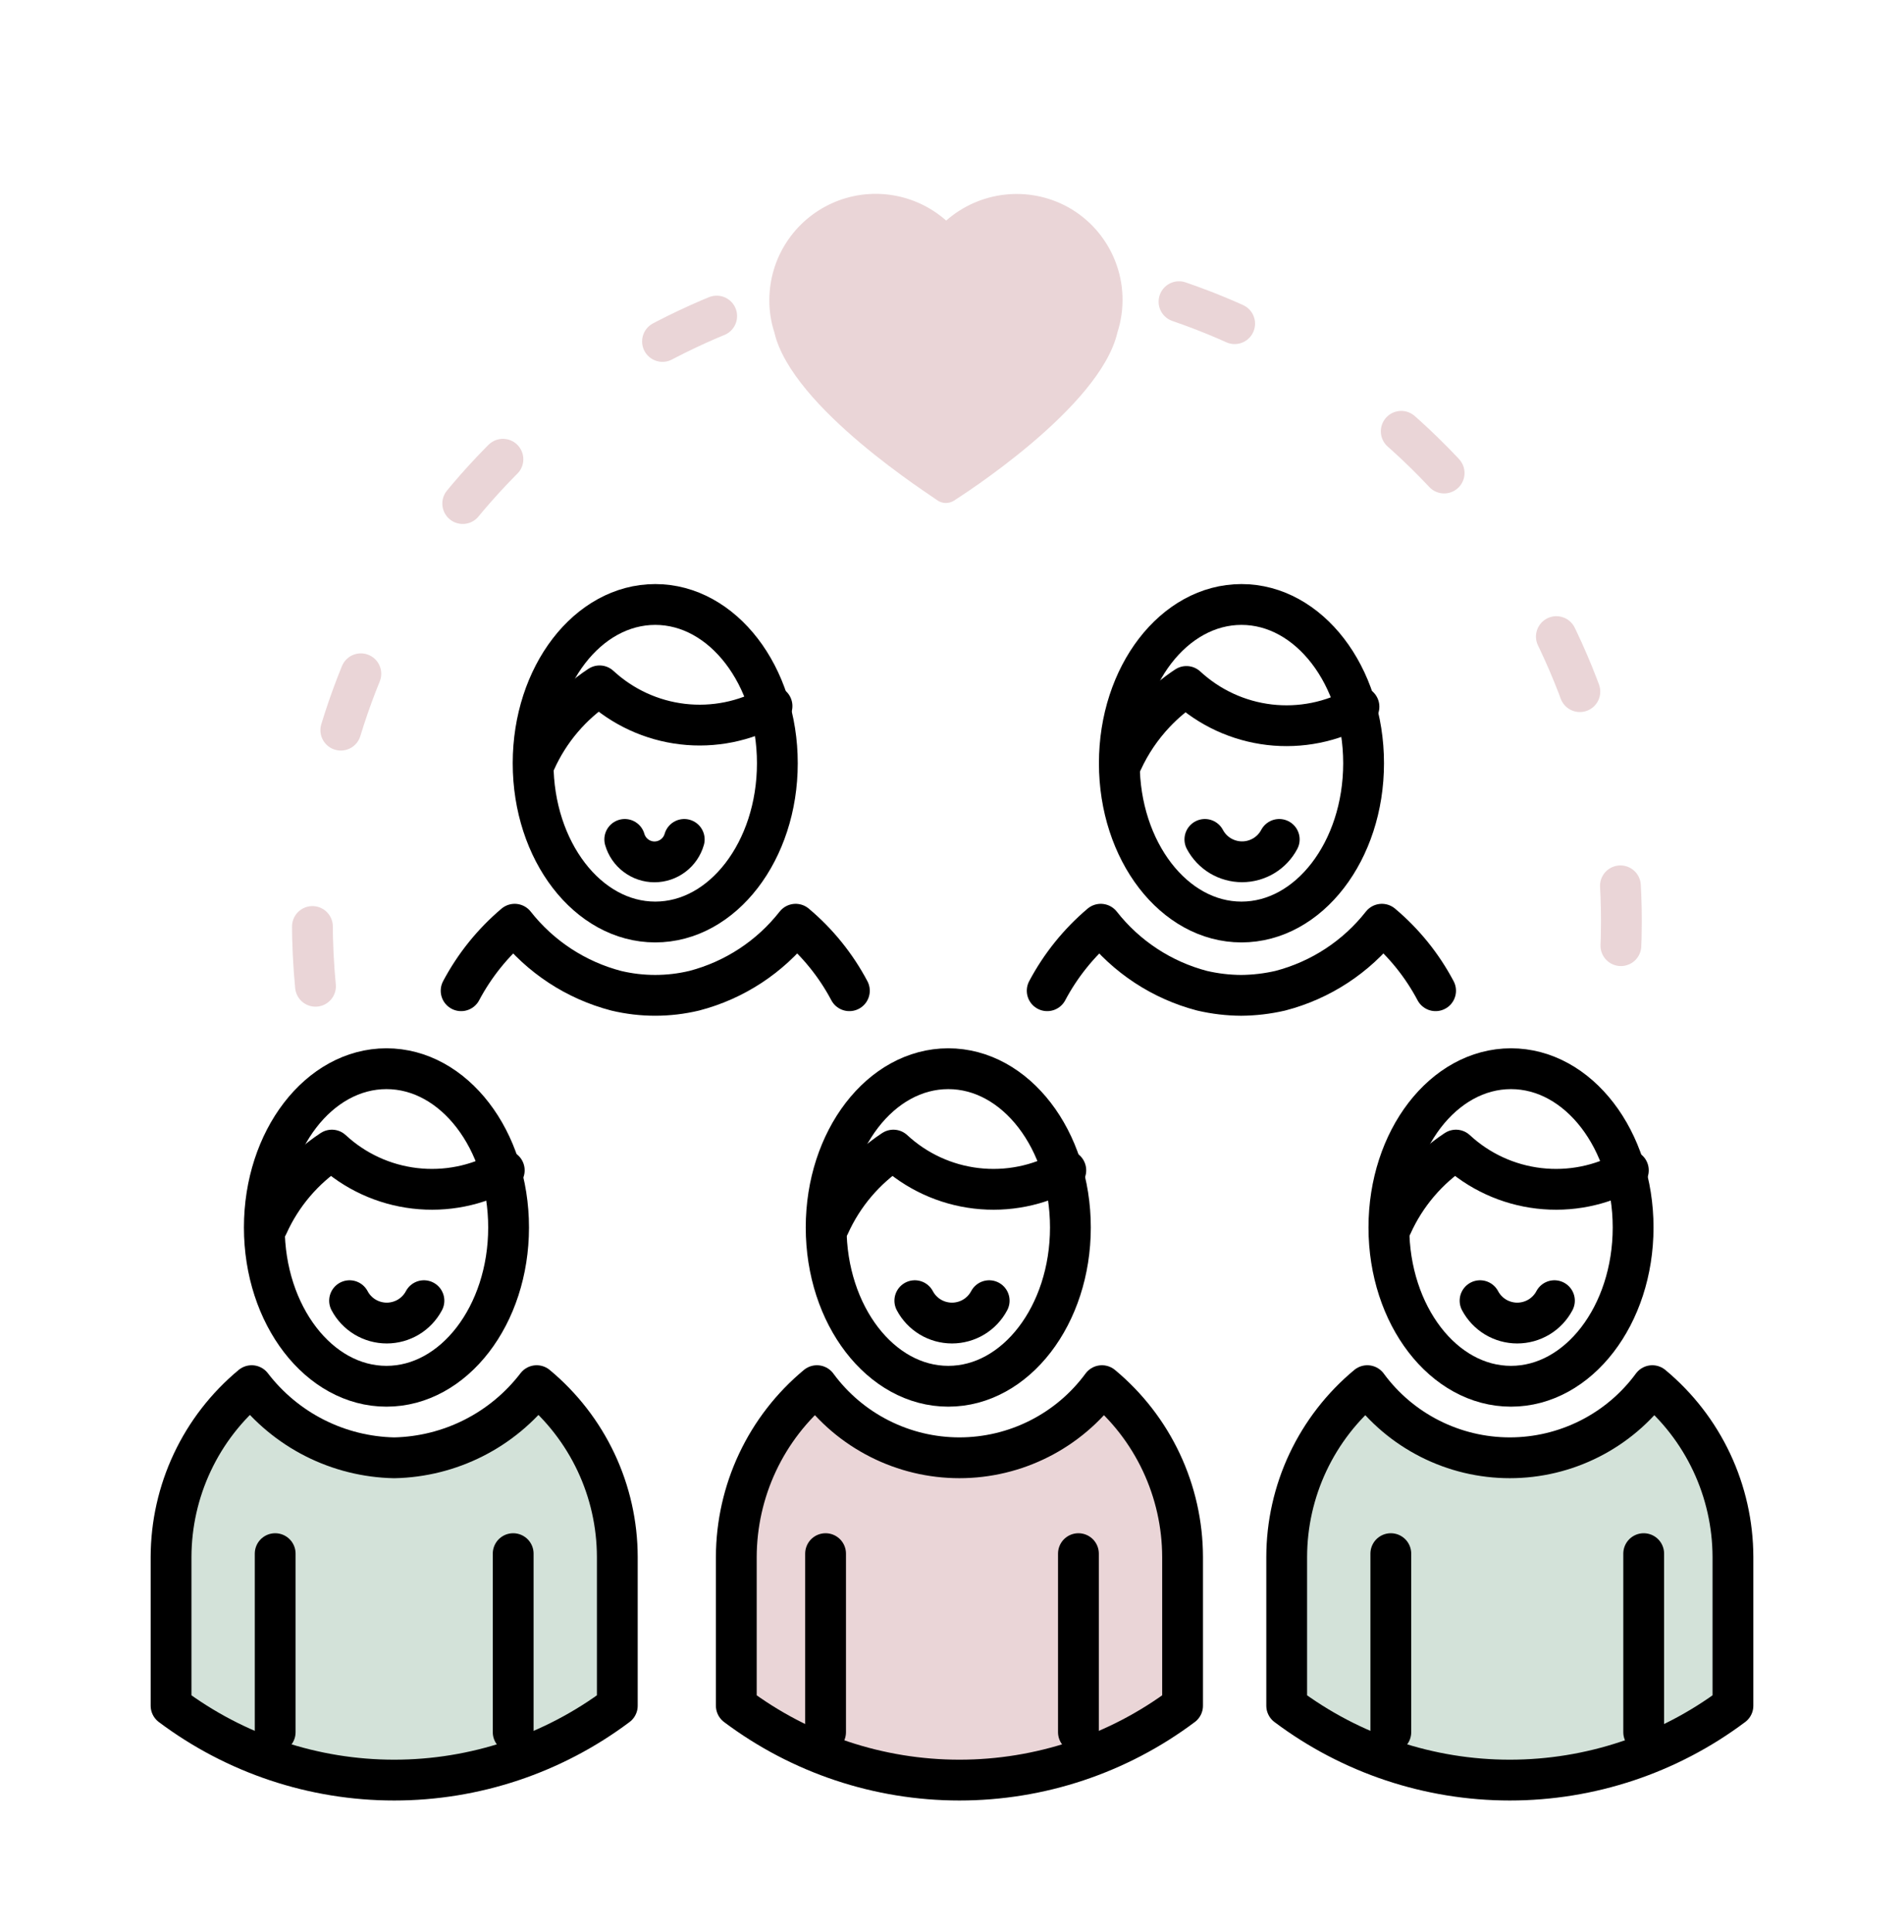<?xml version="1.0" encoding="UTF-8"?> <svg xmlns="http://www.w3.org/2000/svg" width="70" height="71" viewBox="0 0 70 71" fill="none"><path d="M22.695 57.222V62.691C20.329 64.466 17.45 65.425 14.492 65.425C11.534 65.425 8.656 64.466 6.289 62.691V57.222C6.292 56.02 6.558 54.833 7.071 53.745C7.583 52.657 8.328 51.696 9.253 50.928C9.872 51.734 10.664 52.392 11.57 52.851C12.477 53.31 13.476 53.559 14.492 53.58C15.508 53.559 16.507 53.31 17.414 52.851C18.321 52.392 19.113 51.734 19.731 50.928C20.656 51.696 21.401 52.657 21.914 53.745C22.426 54.833 22.693 56.02 22.695 57.222Z" fill="#246E42" fill-opacity="0.2"></path><path d="M43.477 57.222V62.691C41.11 64.466 38.232 65.425 35.273 65.425C32.315 65.425 29.437 64.466 27.07 62.691V57.222C27.073 56.02 27.34 54.833 27.852 53.745C28.364 52.657 29.109 51.696 30.034 50.928C30.639 51.75 31.427 52.418 32.338 52.878C33.248 53.339 34.253 53.579 35.273 53.579C36.293 53.579 37.299 53.339 38.209 52.878C39.119 52.418 39.908 51.75 40.513 50.928C41.438 51.696 42.183 52.657 42.695 53.745C43.207 54.833 43.474 56.02 43.477 57.222Z" fill="#96313A" fill-opacity="0.2"></path><path d="M63.711 57.222V62.691C61.344 64.466 58.466 65.425 55.508 65.425C52.55 65.425 49.671 64.466 47.305 62.691V57.222C47.307 56.02 47.574 54.833 48.086 53.745C48.599 52.657 49.344 51.696 50.269 50.928C50.873 51.75 51.662 52.418 52.572 52.878C53.482 53.339 54.488 53.579 55.508 53.579C56.528 53.579 57.533 53.339 58.444 52.878C59.354 52.418 60.143 51.75 60.747 50.928C61.672 51.696 62.417 52.657 62.929 53.745C63.441 54.833 63.708 56.02 63.711 57.222Z" fill="#246E42" fill-opacity="0.2"></path><path d="M22.695 57.222V62.691C20.329 64.466 17.45 65.425 14.492 65.425C11.534 65.425 8.656 64.466 6.289 62.691V57.222C6.292 56.02 6.558 54.833 7.071 53.745C7.583 52.657 8.328 51.696 9.253 50.928C9.872 51.734 10.664 52.392 11.57 52.851C12.477 53.31 13.476 53.559 14.492 53.58C15.508 53.559 16.507 53.31 17.414 52.851C18.321 52.392 19.113 51.734 19.731 50.928C20.656 51.696 21.401 52.657 21.914 53.745C22.426 54.833 22.693 56.02 22.695 57.222Z" stroke="black" stroke-width="1.5" stroke-linecap="round" stroke-linejoin="round"></path><path d="M43.477 57.222V62.691C41.11 64.466 38.232 65.425 35.273 65.425C32.315 65.425 29.437 64.466 27.07 62.691V57.222C27.073 56.02 27.34 54.833 27.852 53.745C28.364 52.657 29.109 51.696 30.034 50.928C30.639 51.75 31.427 52.418 32.338 52.878C33.248 53.339 34.253 53.579 35.273 53.579C36.293 53.579 37.299 53.339 38.209 52.878C39.119 52.418 39.908 51.75 40.513 50.928C41.438 51.696 42.183 52.657 42.695 53.745C43.207 54.833 43.474 56.02 43.477 57.222Z" stroke="black" stroke-width="1.5" stroke-linecap="round" stroke-linejoin="round"></path><path d="M63.711 57.222V62.691C61.344 64.466 58.466 65.425 55.508 65.425C52.55 65.425 49.671 64.466 47.305 62.691V57.222C47.307 56.02 47.574 54.833 48.086 53.745C48.599 52.657 49.344 51.696 50.269 50.928C50.873 51.75 51.662 52.418 52.572 52.878C53.482 53.339 54.488 53.579 55.508 53.579C56.528 53.579 57.533 53.339 58.444 52.878C59.354 52.418 60.143 51.75 60.747 50.928C61.672 51.696 62.417 52.657 62.929 53.745C63.441 54.833 63.708 56.02 63.711 57.222Z" stroke="black" stroke-width="1.5" stroke-linecap="round" stroke-linejoin="round"></path><path d="M14.208 50.95C16.687 50.95 18.698 48.337 18.698 45.114C18.698 41.892 16.687 39.279 14.208 39.279C11.728 39.279 9.718 41.892 9.718 45.114C9.718 48.337 11.728 50.95 14.208 50.95Z" stroke="black" stroke-width="1.5" stroke-linecap="round" stroke-linejoin="round"></path><path d="M9.844 45.038C10.35 43.91 11.168 42.95 12.201 42.27C13.042 43.05 14.11 43.542 15.249 43.675C16.388 43.809 17.54 43.578 18.539 43.014" stroke="black" stroke-width="1.5" stroke-linecap="round" stroke-linejoin="round"></path><path d="M10.117 57.102V63.664" stroke="black" stroke-width="1.5" stroke-linecap="round" stroke-linejoin="round"></path><path d="M18.867 57.102V63.664" stroke="black" stroke-width="1.5" stroke-linecap="round" stroke-linejoin="round"></path><path d="M34.863 50.95C37.343 50.95 39.353 48.337 39.353 45.114C39.353 41.892 37.343 39.279 34.863 39.279C32.383 39.279 30.373 41.892 30.373 45.114C30.373 48.337 32.383 50.95 34.863 50.95Z" stroke="black" stroke-width="1.5" stroke-linecap="round" stroke-linejoin="round"></path><path d="M30.488 45.038C30.995 43.91 31.812 42.95 32.845 42.27C33.687 43.05 34.754 43.542 35.893 43.675C37.032 43.809 38.184 43.578 39.184 43.014" stroke="black" stroke-width="1.5" stroke-linecap="round" stroke-linejoin="round"></path><path d="M30.352 57.102V63.664" stroke="black" stroke-width="1.5" stroke-linecap="round" stroke-linejoin="round"></path><path d="M39.648 57.102V63.664" stroke="black" stroke-width="1.5" stroke-linecap="round" stroke-linejoin="round"></path><path d="M24.09 33.887C26.569 33.887 28.579 31.275 28.579 28.052C28.579 24.829 26.569 22.217 24.09 22.217C21.61 22.217 19.6 24.829 19.6 28.052C19.6 31.275 21.61 33.887 24.09 33.887Z" stroke="black" stroke-width="1.5" stroke-linecap="round" stroke-linejoin="round"></path><path d="M16.953 36.413C17.448 35.48 18.116 34.651 18.922 33.969C19.865 35.169 21.175 36.027 22.652 36.413C23.595 36.639 24.579 36.639 25.523 36.413C27 36.029 28.31 35.17 29.252 33.969C30.062 34.649 30.732 35.479 31.227 36.413" stroke="black" stroke-width="1.5" stroke-linecap="round" stroke-linejoin="round"></path><path d="M19.688 27.975C20.194 26.847 21.012 25.887 22.044 25.208C22.886 25.987 23.953 26.479 25.092 26.613C26.232 26.747 27.384 26.515 28.383 25.952" stroke="black" stroke-width="1.5" stroke-linecap="round" stroke-linejoin="round"></path><path d="M45.642 33.887C48.122 33.887 50.132 31.275 50.132 28.052C50.132 24.829 48.122 22.217 45.642 22.217C43.163 22.217 41.152 24.829 41.152 28.052C41.152 31.275 43.163 33.887 45.642 33.887Z" stroke="black" stroke-width="1.5" stroke-linecap="round" stroke-linejoin="round"></path><path d="M38.5 36.413C38.995 35.481 39.663 34.651 40.469 33.969C41.41 35.169 42.718 36.027 44.193 36.413C44.665 36.523 45.147 36.58 45.631 36.583C46.115 36.579 46.598 36.522 47.069 36.413C48.549 36.029 49.861 35.171 50.805 33.969C51.614 34.649 52.285 35.479 52.779 36.413" stroke="black" stroke-width="1.5" stroke-linecap="round" stroke-linejoin="round"></path><path d="M41.262 27.975C41.561 27.323 41.966 26.725 42.459 26.203C42.807 25.835 43.196 25.508 43.619 25.23C44.461 26.01 45.529 26.502 46.669 26.636C47.809 26.769 48.963 26.538 49.962 25.974" stroke="black" stroke-width="1.5" stroke-linecap="round" stroke-linejoin="round"></path><path d="M55.551 50.95C58.031 50.95 60.041 48.337 60.041 45.114C60.041 41.892 58.031 39.279 55.551 39.279C53.072 39.279 51.062 41.892 51.062 45.114C51.062 48.337 53.072 50.95 55.551 50.95Z" stroke="black" stroke-width="1.5" stroke-linecap="round" stroke-linejoin="round"></path><path d="M51.171 45.038C51.677 43.91 52.495 42.95 53.528 42.27C54.369 43.05 55.437 43.542 56.576 43.675C57.715 43.809 58.867 43.578 59.866 43.014" stroke="black" stroke-width="1.5" stroke-linecap="round" stroke-linejoin="round"></path><path d="M51.133 57.102V63.664" stroke="black" stroke-width="1.5" stroke-linecap="round" stroke-linejoin="round"></path><path d="M60.43 57.102V63.664" stroke="black" stroke-width="1.5" stroke-linecap="round" stroke-linejoin="round"></path><path d="M39.26 7.61C38.553 7.223 37.745 7.064 36.945 7.153C36.144 7.242 35.391 7.575 34.786 8.107C34.222 7.608 33.526 7.282 32.781 7.169C32.036 7.056 31.274 7.16 30.587 7.47C29.901 7.78 29.318 8.281 28.909 8.914C28.5 9.547 28.284 10.285 28.284 11.039C28.283 11.44 28.346 11.838 28.47 12.22C29.115 14.998 34.273 18.235 34.486 18.405C34.573 18.459 34.673 18.487 34.776 18.487C34.878 18.487 34.978 18.459 35.065 18.405C35.284 18.263 40.441 14.998 41.081 12.22C41.359 11.359 41.33 10.429 40.997 9.588C40.665 8.747 40.051 8.048 39.26 7.61Z" fill="#96313A" fill-opacity="0.2"></path><path d="M12.852 47.805C12.983 48.053 13.18 48.261 13.421 48.406C13.662 48.55 13.938 48.627 14.219 48.627C14.5 48.627 14.776 48.55 15.017 48.406C15.257 48.261 15.454 48.053 15.586 47.805" stroke="black" stroke-width="1.5" stroke-linecap="round" stroke-linejoin="round"></path><path d="M33.633 47.805C33.764 48.053 33.961 48.261 34.202 48.406C34.443 48.55 34.719 48.627 35 48.627C35.281 48.627 35.557 48.55 35.798 48.406C36.039 48.261 36.236 48.053 36.367 47.805" stroke="black" stroke-width="1.5" stroke-linecap="round" stroke-linejoin="round"></path><path d="M54.414 47.805C54.546 48.053 54.743 48.261 54.983 48.406C55.224 48.55 55.5 48.627 55.781 48.627C56.062 48.627 56.338 48.55 56.579 48.406C56.82 48.261 57.017 48.053 57.148 47.805" stroke="black" stroke-width="1.5" stroke-linecap="round" stroke-linejoin="round"></path><path d="M44.297 30.852C44.429 31.1 44.626 31.308 44.866 31.453C45.107 31.597 45.383 31.674 45.664 31.674C45.945 31.674 46.221 31.597 46.462 31.453C46.703 31.308 46.9 31.1 47.031 30.852" stroke="black" stroke-width="1.5" stroke-linecap="round" stroke-linejoin="round"></path><path d="M22.969 30.852C23.037 31.089 23.18 31.298 23.378 31.447C23.575 31.596 23.815 31.677 24.062 31.677C24.31 31.677 24.55 31.596 24.747 31.447C24.945 31.298 25.088 31.089 25.156 30.852" stroke="black" stroke-width="1.5" stroke-linecap="round" stroke-linejoin="round"></path><path d="M43.346 11.088C48.093 12.714 52.212 15.783 55.128 19.866C58.045 23.95 59.611 28.842 59.61 33.86C59.61 35.489 59.447 37.114 59.123 38.711" stroke="#96313A" stroke-opacity="0.2" stroke-width="1.5" stroke-linecap="round" stroke-linejoin="round" stroke-dasharray="2.2 7.32"></path><path d="M11.599 36.249C11.523 35.462 11.484 34.664 11.484 33.86C11.483 29.071 12.91 24.391 15.583 20.418C18.256 16.445 22.054 13.36 26.491 11.558" stroke="#96313A" stroke-opacity="0.2" stroke-width="1.5" stroke-linecap="round" stroke-linejoin="round" stroke-dasharray="2.2 7.32"></path></svg> 